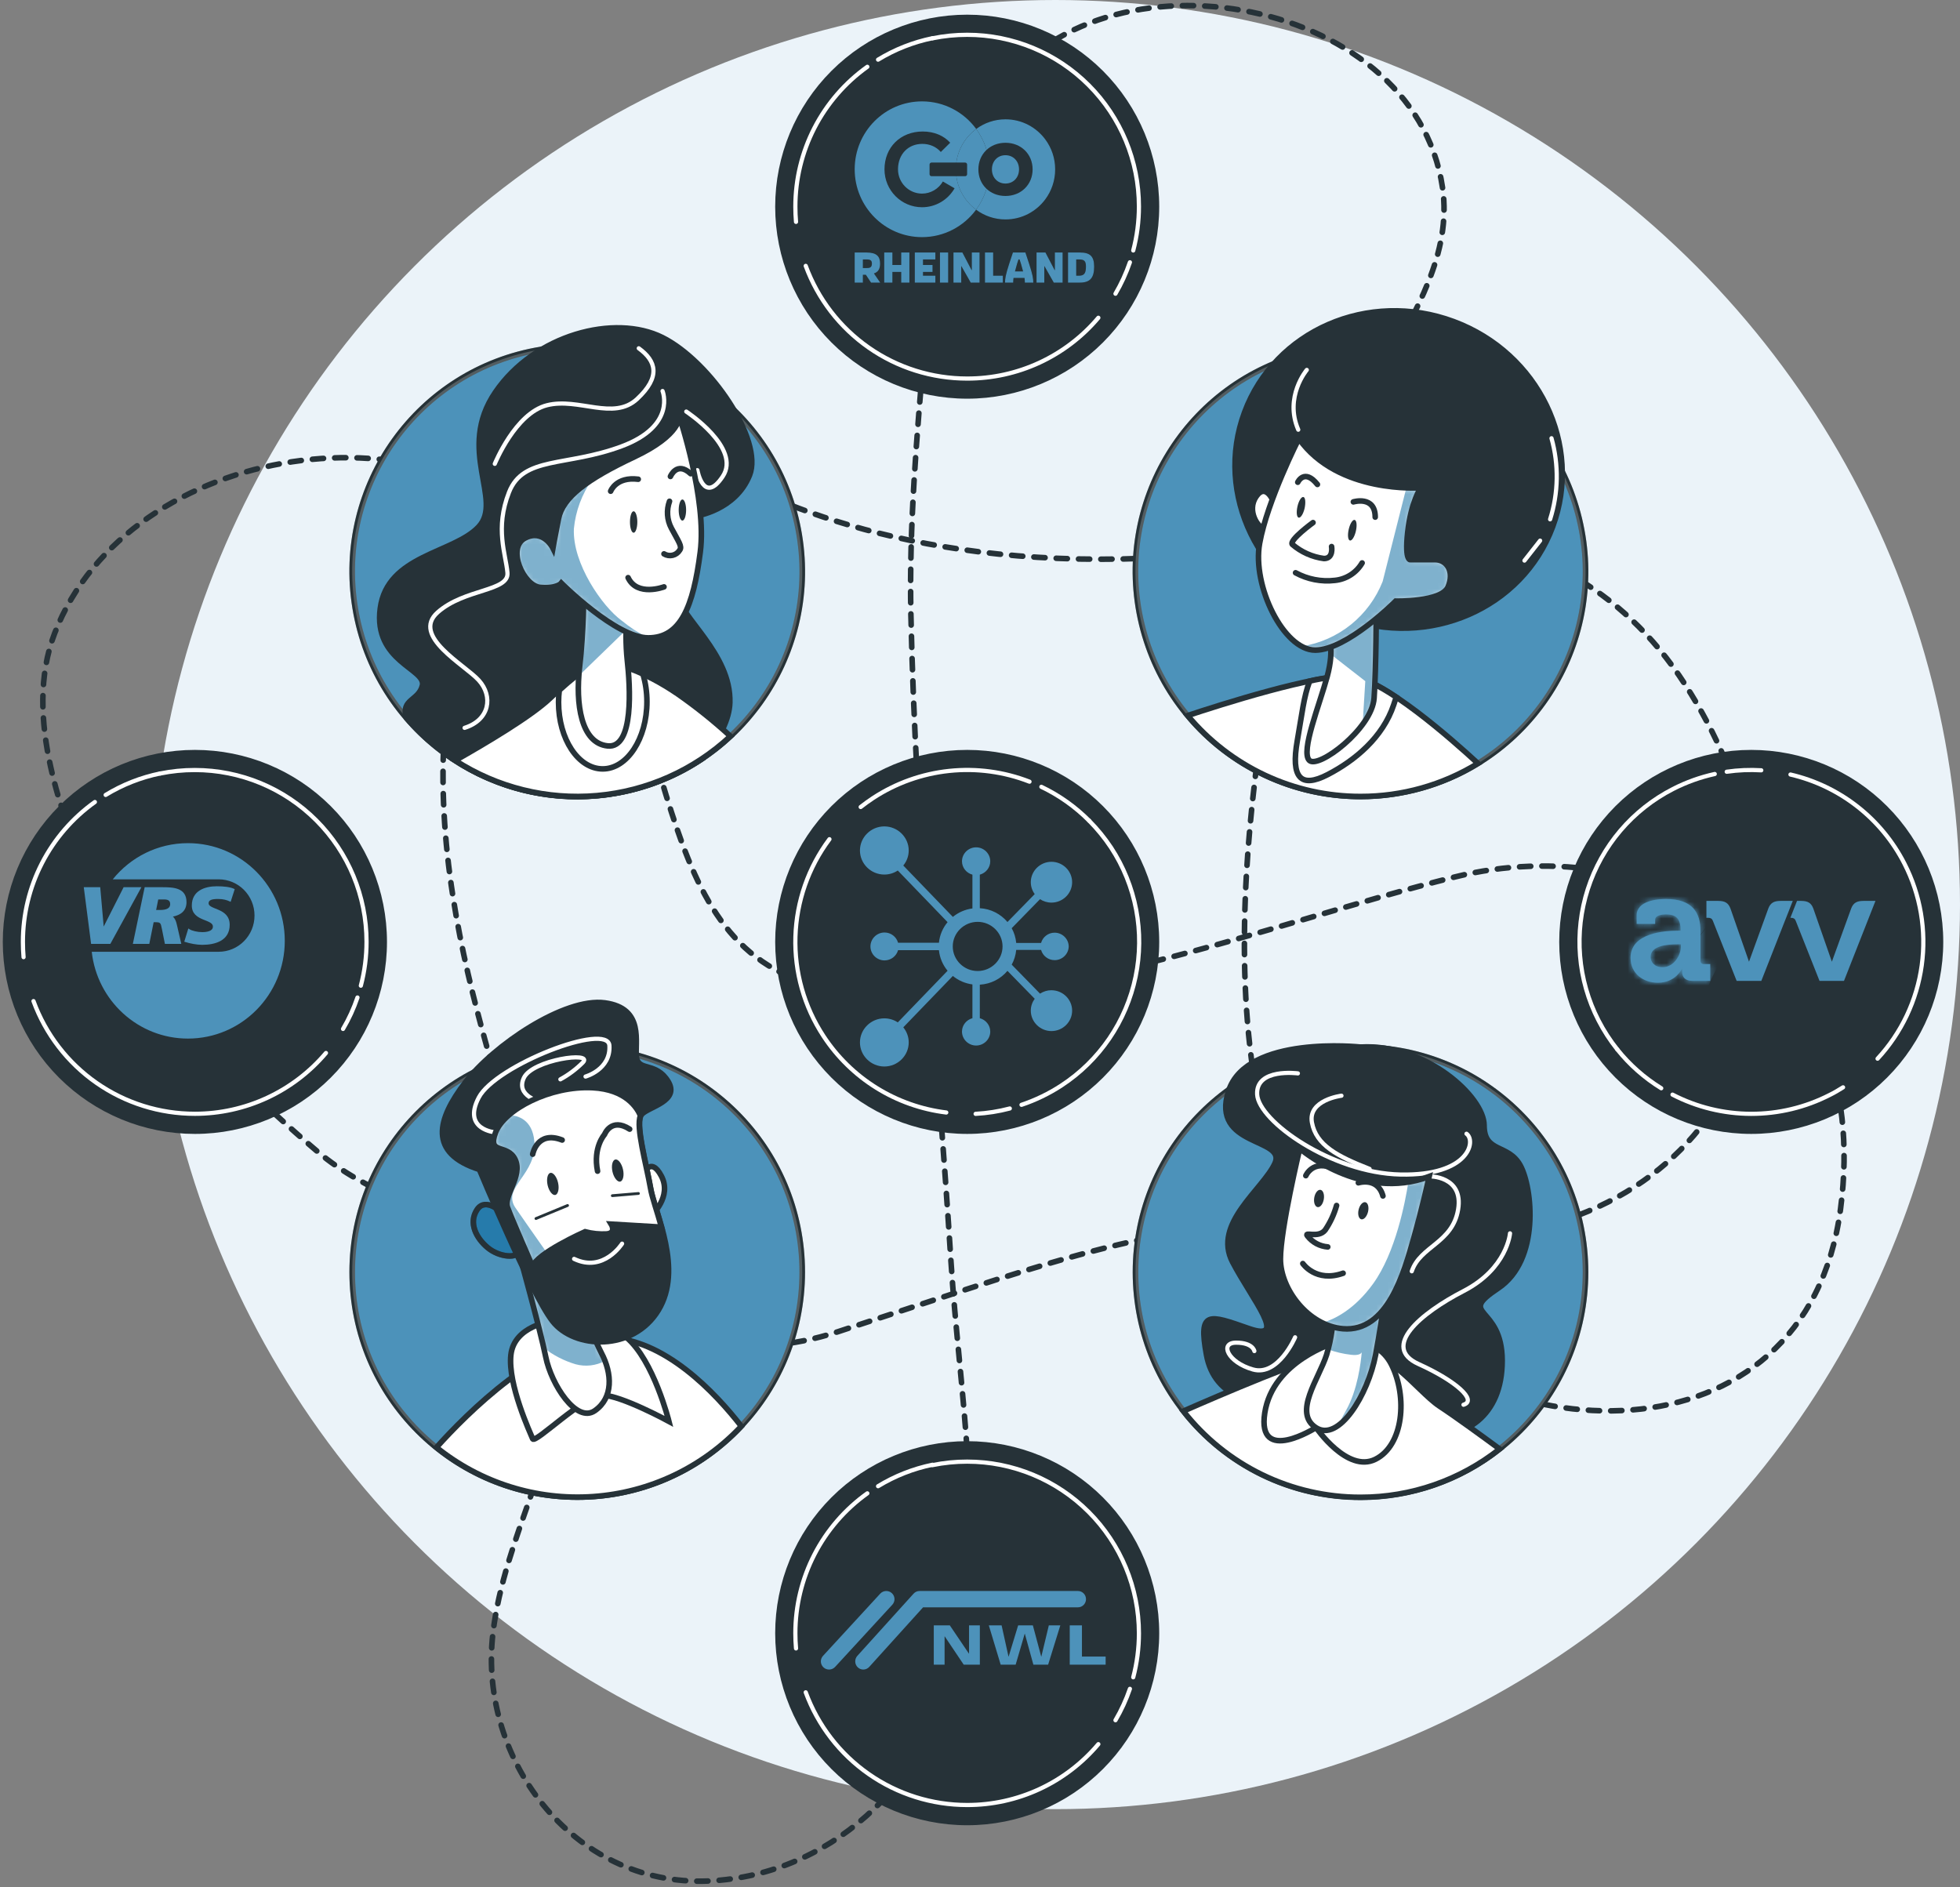 <?xml version="1.0" encoding="UTF-8"?>
<svg xmlns="http://www.w3.org/2000/svg" width="351" height="338" viewBox="0 0 351 338" fill="none">
  <rect x="0" y="0" width="351" height="338" fill="#808080" stroke="none"/>
  <circle cx="189" cy="162" r="162" fill="#EBF3F9"></circle>
  <path d="M150.037 238.506C183.529 227.569 205.018 219.285 229.476 218.997C229.476 218.997 264.314 223.485 278.729 218.997C320.88 205.85 324.551 157.971 301.794 122.624C278.23 86.018 235.819 96.465 235.819 96.465C185.057 105.787 151.19 95.504 133.479 86.941C119.284 80.098 102.13 82.645 91.193 93.966C88.73 96.409 86.802 99.338 85.533 102.567C69.954 145.228 87.897 186.917 94.297 212.375C96.661 221.812 116.536 249.442 150.037 238.506Z" stroke="#263238" stroke-linecap="round" stroke-linejoin="round" stroke-dasharray="2 2"></path>
  <path d="M165.548 62.031C164.193 78.003 162.771 94.197 163.127 110.159C163.963 148.831 167.845 187.379 170.305 225.964C171.776 248.962 176.322 273.266 171.689 296.12C167.355 317.541 150.297 335.224 127.953 336.81C103.36 338.559 85.59 315.6 88.272 292.506C90.28 275.207 100.679 259.225 101.294 241.792C102.11 218.324 74.683 221.351 56.855 206.234C35.876 188.474 15.166 164.861 9.073 137.337C7.314 129.428 6.862 121 9.794 113.398C23.065 79.07 79.401 70.45 101.294 99.626C123.849 129.707 114.959 173.453 151.873 177.557C188.786 181.66 225.017 165.938 260.566 157.048C296.114 148.159 335.757 170.041 329.606 216.517C323.456 262.993 266.034 261.686 239.375 229.51C212.716 197.335 225.017 131.754 230.485 105.739C233.493 91.477 241.22 78.676 247.995 65.952C253.329 55.919 260.056 45.443 258.327 33.594C253.223 -1.34 194.898 -11.219 177.167 18.928C177.148 18.967 168.143 31.355 165.548 62.031Z" stroke="#263238" stroke-linecap="round" stroke-linejoin="round" stroke-dasharray="2 2"></path>
  <path d="M173.208 202.572C164.221 202.572 155.602 199.002 149.247 192.647C142.892 186.293 139.322 177.674 139.322 168.686C139.322 159.699 142.892 151.08 149.247 144.725C155.602 138.37 164.221 134.8 173.208 134.8C182.195 134.8 190.814 138.37 197.169 144.725C203.524 151.08 207.094 159.699 207.094 168.686C207.094 177.674 203.524 186.293 197.169 192.647C190.814 199.002 182.195 202.572 173.208 202.572Z" fill="#263238" stroke="#263238" stroke-miterlimit="10"></path>
  <path d="M186.489 140.913C189.666 142.429 192.559 144.481 195.042 146.977" stroke="white" stroke-width="0.75" stroke-linecap="round" stroke-linejoin="round"></path>
  <path d="M154.131 144.526C154.833 143.969 155.573 143.44 156.342 142.931C160.44 140.243 165.122 138.573 169.997 138.062C174.872 137.55 179.798 138.211 184.365 139.99" stroke="white" stroke-width="0.75" stroke-linecap="round" stroke-linejoin="round"></path>
  <path d="M169.46 199.238C165.02 198.693 160.752 197.186 156.955 194.823C153.157 192.459 149.921 189.296 147.471 185.553C144.01 180.276 142.255 174.062 142.446 167.754C142.637 161.446 144.764 155.35 148.538 150.292" stroke="white" stroke-width="0.75" stroke-linecap="round" stroke-linejoin="round"></path>
  <path d="M180.838 198.517C178.836 199.046 176.785 199.368 174.717 199.478" stroke="white" stroke-width="0.75" stroke-linecap="round" stroke-linejoin="round"></path>
  <path d="M195.042 146.977C196.503 148.447 197.816 150.056 198.963 151.782C201.183 155.163 202.713 158.948 203.468 162.921C204.222 166.895 204.185 170.978 203.36 174.937C202.534 178.896 200.935 182.653 198.656 185.993C196.376 189.334 193.46 192.192 190.074 194.404C187.851 195.857 185.451 197.019 182.933 197.863" stroke="white" stroke-width="0.75" stroke-linecap="round" stroke-linejoin="round"></path>
  <path d="M313.615 202.572C304.628 202.572 296.009 199.002 289.654 192.647C283.299 186.293 279.729 177.674 279.729 168.686C279.729 159.699 283.299 151.08 289.654 144.725C296.009 138.37 304.628 134.8 313.615 134.8C322.602 134.8 331.221 138.37 337.576 144.725C343.931 151.08 347.501 159.699 347.501 168.686C347.501 177.674 343.931 186.293 337.576 192.647C331.221 199.002 322.602 202.572 313.615 202.572Z" fill="#263238" stroke="#263238" stroke-miterlimit="10"></path>
  <path d="M297.498 194.894C294.499 193.05 291.839 190.703 289.637 187.955" stroke="white" stroke-width="0.75" stroke-linecap="round" stroke-linejoin="round"></path>
  <path d="M330.058 194.73C329.289 195.211 328.501 195.692 327.684 196.086C323.325 198.322 318.494 199.484 313.595 199.476C308.695 199.468 303.868 198.289 299.516 196.037" stroke="white" stroke-width="0.75" stroke-linecap="round" stroke-linejoin="round"></path>
  <path d="M320.64 138.712C324.997 139.722 329.081 141.673 332.605 144.427C336.129 147.181 339.009 150.672 341.043 154.655C343.923 160.269 345.007 166.633 344.148 172.884C343.288 179.135 340.527 184.971 336.238 189.599" stroke="white" stroke-width="0.75" stroke-linecap="round" stroke-linejoin="round"></path>
  <path d="M309.223 138.212C311.272 137.915 313.345 137.828 315.412 137.953" stroke="white" stroke-width="0.75" stroke-linecap="round" stroke-linejoin="round"></path>
  <path d="M289.637 187.955C288.338 186.33 287.205 184.578 286.254 182.727C284.407 179.13 283.288 175.205 282.96 171.175C282.631 167.145 283.101 163.09 284.342 159.242C285.583 155.394 287.57 151.828 290.19 148.749C292.811 145.67 296.013 143.137 299.613 141.297C301.976 140.086 304.486 139.185 307.08 138.616" stroke="white" stroke-width="0.75" stroke-linecap="round" stroke-linejoin="round"></path>
  <path d="M173.208 326.383C164.221 326.383 155.602 322.812 149.247 316.458C142.892 310.103 139.322 301.484 139.322 292.496C139.322 283.508 142.891 274.888 149.246 268.532C155.601 262.176 164.22 258.603 173.208 258.601C182.196 258.603 190.815 262.176 197.169 268.532C203.524 274.888 207.094 283.508 207.094 292.496C207.094 301.484 203.524 310.103 197.169 316.458C190.814 322.812 182.195 326.383 173.208 326.383Z" fill="#263238" stroke="#263238" stroke-miterlimit="10"></path>
  <path d="M157.245 266.164C160.25 264.33 163.551 263.029 166.999 262.32" stroke="white" stroke-width="0.75" stroke-linecap="round" stroke-linejoin="round"></path>
  <path d="M142.551 295.216C142.474 294.322 142.435 293.409 142.435 292.496C142.432 287.596 143.6 282.765 145.841 278.407C148.083 274.049 151.334 270.289 155.323 267.442" stroke="white" stroke-width="0.75" stroke-linecap="round" stroke-linejoin="round"></path>
  <path d="M196.695 312.361C193.812 315.78 190.215 318.527 186.158 320.41C182.1 322.292 177.68 323.265 173.208 323.259C166.901 323.26 160.746 321.325 155.575 317.716C150.403 314.107 146.464 308.997 144.29 303.077" stroke="white" stroke-width="0.75" stroke-linecap="round" stroke-linejoin="round"></path>
  <path d="M202.346 302.453C201.676 304.409 200.81 306.292 199.761 308.075" stroke="white" stroke-width="0.75" stroke-linecap="round" stroke-linejoin="round"></path>
  <path d="M166.999 262.387C169.042 261.969 171.122 261.76 173.208 261.763C181.364 261.763 189.186 265.003 194.953 270.77C200.721 276.537 203.961 284.359 203.961 292.516C203.962 295.172 203.619 297.818 202.942 300.387" stroke="white" stroke-width="0.75" stroke-linecap="round" stroke-linejoin="round"></path>
  <path d="M34.915 202.573C30.462 202.576 26.053 201.703 21.938 200.001C17.824 198.3 14.085 195.805 10.935 192.658C7.786 189.511 5.287 185.774 3.582 181.661C1.877 177.548 1 173.139 1 168.686C1 164.234 1.877 159.825 3.582 155.712C5.287 151.599 7.786 147.862 10.935 144.715C14.085 141.568 17.824 139.073 21.938 137.372C26.053 135.67 30.462 134.797 34.915 134.8C43.902 134.8 52.521 138.37 58.876 144.725C65.231 151.08 68.801 159.699 68.801 168.686C68.801 177.674 65.231 186.293 58.876 192.647C52.521 199.002 43.902 202.573 34.915 202.573Z" fill="#263238" stroke="#263238" stroke-miterlimit="10"></path>
  <path d="M18.923 142.364C21.928 140.528 25.229 139.228 28.678 138.52" stroke="white" stroke-width="0.75" stroke-linecap="round" stroke-linejoin="round"></path>
  <path d="M4.219 171.416C4.143 170.512 4.104 169.609 4.104 168.686C4.101 163.786 5.268 158.955 7.51 154.597C9.752 150.239 13.002 146.479 16.992 143.632" stroke="white" stroke-width="0.75" stroke-linecap="round" stroke-linejoin="round"></path>
  <path d="M58.374 188.58C55.489 191.989 51.896 194.73 47.845 196.61C43.793 198.49 39.381 199.466 34.915 199.468C28.607 199.476 22.449 197.544 17.276 193.934C12.103 190.324 8.166 185.21 5.997 179.287" stroke="white" stroke-width="0.75" stroke-linecap="round" stroke-linejoin="round"></path>
  <path d="M64.015 178.643C63.35 180.604 62.484 182.492 61.43 184.274" stroke="white" stroke-width="0.75" stroke-linecap="round" stroke-linejoin="round"></path>
  <path d="M28.678 138.529C30.721 138.111 32.801 137.902 34.886 137.905C43.042 137.905 50.864 141.145 56.632 146.912C62.399 152.679 65.639 160.501 65.639 168.658C65.641 171.314 65.299 173.96 64.62 176.528" stroke="white" stroke-width="0.75" stroke-linecap="round" stroke-linejoin="round"></path>
  <path d="M173.208 70.901C164.221 70.901 155.602 67.331 149.247 60.976C142.892 54.621 139.322 46.002 139.322 37.015C139.322 28.028 142.892 19.409 149.247 13.054C155.602 6.699 164.221 3.129 173.208 3.129C182.195 3.129 190.814 6.699 197.169 13.054C203.524 19.409 207.094 28.028 207.094 37.015C207.094 46.002 203.524 54.621 197.169 60.976C190.814 67.331 182.195 70.901 173.208 70.901Z" fill="#263238" stroke="#263238" stroke-miterlimit="10"></path>
  <path d="M157.245 10.683C160.25 8.849 163.551 7.548 166.999 6.839" stroke="white" stroke-width="0.75" stroke-linecap="round" stroke-linejoin="round"></path>
  <path d="M142.551 39.735C142.474 38.841 142.435 37.928 142.435 37.015C142.432 32.114 143.6 27.284 145.841 22.925C148.083 18.567 151.334 14.808 155.323 11.961" stroke="white" stroke-width="0.75" stroke-linecap="round" stroke-linejoin="round"></path>
  <path d="M196.695 56.908C193.81 60.325 190.213 63.069 186.156 64.95C182.099 66.831 177.679 67.802 173.208 67.797C166.901 67.798 160.746 65.863 155.575 62.254C150.403 58.645 146.464 53.535 144.29 47.615" stroke="white" stroke-width="0.75" stroke-linecap="round" stroke-linejoin="round"></path>
  <path d="M202.346 46.971C201.674 48.93 200.808 50.816 199.761 52.603" stroke="white" stroke-width="0.75" stroke-linecap="round" stroke-linejoin="round"></path>
  <path d="M166.999 6.858C169.042 6.44 171.122 6.23 173.208 6.233C181.364 6.233 189.186 9.473 194.953 15.241C200.721 21.008 203.961 28.83 203.961 36.986C203.962 39.643 203.619 42.288 202.942 44.857" stroke="white" stroke-width="0.75" stroke-linecap="round" stroke-linejoin="round"></path>
  <path d="M243.642 268.115C265.897 268.115 283.938 250.074 283.938 227.819C283.938 205.564 265.897 187.523 243.642 187.523C221.387 187.523 203.346 205.564 203.346 227.819C203.346 250.074 221.387 268.115 243.642 268.115Z" fill="#00649C" stroke="#263238" stroke-miterlimit="10"></path>
  <path opacity="0.3" d="M243.642 268.115C265.897 268.115 283.938 250.074 283.938 227.819C283.938 205.564 265.897 187.523 243.642 187.523C221.387 187.523 203.346 205.564 203.346 227.819C203.346 250.074 221.387 268.115 243.642 268.115Z" fill="white" stroke="#263238" stroke-miterlimit="10"></path>
  <path d="M243.642 187.523C243.642 187.523 223.258 185.312 220.01 195.394C216.762 205.475 230.466 203.687 228.304 208.368C226.141 213.048 217.127 219.141 220.731 226.022C224.335 232.903 230.822 240.437 223.614 237.919C216.406 235.401 214.609 234.671 216.051 242.6C217.492 250.528 225.055 252.69 237.309 251.604C249.562 250.519 248.476 256.294 255.318 257.015C262.161 257.736 269.013 253.767 269.013 243.676C269.013 233.585 260.729 235.757 268.292 230.712C275.856 225.666 274.424 212.692 272.261 208.733C270.099 204.773 265.774 206.57 265.774 201.525C265.774 196.48 255.376 186.85 243.642 187.523Z" fill="#263238" stroke="#263238" stroke-miterlimit="10"></path>
  <path d="M232.427 192.232C232.427 192.232 224.882 191.223 225.132 195.999C225.382 200.775 238.471 210.088 250.802 210.347C263.132 210.607 264.381 204.302 262.622 203.043" stroke="white" stroke-width="0.75" stroke-linecap="round" stroke-linejoin="round"></path>
  <path d="M240.23 196.23C240.23 196.23 234.195 196.979 234.944 201.035C235.694 205.09 239.471 207.07 245.266 209.338" stroke="white" stroke-width="0.75" stroke-linecap="round" stroke-linejoin="round"></path>
  <path d="M270.416 220.88C270.416 220.88 269.916 227.175 262.122 231.202C254.329 235.228 247.303 241.245 254.031 244.281C260.758 247.318 264.602 250.816 262.084 251.576" stroke="white" stroke-width="0.75" stroke-linecap="round" stroke-linejoin="round"></path>
  <path d="M231.927 239.495C231.927 239.495 228.909 246.54 224.383 245.262C219.856 243.983 218.338 240.456 221.365 240.456C224.392 240.456 224.633 241.965 224.633 241.965" stroke="white" stroke-width="0.75" stroke-linecap="round" stroke-linejoin="round"></path>
  <path d="M255.953 210.664C255.953 210.664 262.132 210.568 261.123 216.604C260.114 222.639 254.329 223.148 252.82 227.675" stroke="white" stroke-width="0.75" stroke-linecap="round" stroke-linejoin="round"></path>
  <path d="M243.642 268.153C252.686 268.164 261.469 265.116 268.562 259.504C265.736 257.419 260.7 253.738 257.769 251.816C253.531 248.99 247.88 240.197 240.336 241.763C234.281 243.032 218.078 250.009 211.909 252.719C215.678 257.533 220.495 261.425 225.994 264.1C231.492 266.774 237.528 268.16 243.642 268.153Z" fill="white" stroke="#263238" stroke-miterlimit="10"></path>
  <path d="M239.106 240.437C239.106 240.437 227.939 243.676 226.497 253.046C225.055 262.416 235.684 255.66 235.684 255.66C235.684 255.66 241.268 263.858 246.313 261.34C251.359 258.822 252.08 250.163 249.197 244.397C246.313 238.63 239.106 240.437 239.106 240.437Z" fill="white" stroke="#263238" stroke-miterlimit="10"></path>
  <path d="M238.808 233.556C238.867 236.626 238.449 239.687 237.568 242.628C236.155 246.982 231.552 252.979 235.646 255.67C239.74 258.361 244.987 249.798 246.352 242.609C247.717 235.421 248.706 226.829 248.706 226.829L238.808 233.556Z" fill="white"></path>
  <mask id="mask0_625_95" style="mask-type:luminance" maskUnits="userSpaceOnUse" x="233" y="226" width="16" height="31">
    <path d="M238.808 233.556C238.867 236.626 238.449 239.687 237.568 242.628C236.155 246.982 231.552 252.979 235.646 255.67C239.74 258.361 244.987 249.798 246.352 242.609C247.717 235.421 248.706 226.829 248.706 226.829L238.808 233.556Z" fill="white"></path>
  </mask>
  <g mask="url(#mask0_625_95)">
    <g style="mix-blend-mode:multiply" opacity="0.5">
      <path d="M237.856 241.667C239.176 242.145 240.547 242.468 241.941 242.628C243.19 242.773 243.69 242.503 243.863 242.186C243.709 243.983 243.123 248.914 241.076 252.546C240.451 253.661 239.942 254.603 239.538 255.429C242.575 253.382 245.41 247.674 246.371 242.638C247.736 235.459 248.687 226.887 248.687 226.887L238.789 233.614C238.836 236.328 238.523 239.036 237.856 241.667Z" fill="#00649C"></path>
    </g>
  </g>
  <path d="M238.808 233.556C238.867 236.626 238.449 239.687 237.568 242.628C236.155 246.982 231.552 252.979 235.646 255.67C239.74 258.361 244.987 249.798 246.352 242.609C247.717 235.421 248.706 226.829 248.706 226.829L238.808 233.556Z" stroke="#263238" stroke-miterlimit="10"></path>
  <path d="M232.763 205.686C232.763 205.686 229.303 220.102 229.303 225.474C229.303 230.846 234.243 237.42 240.509 237.967C248.505 238.611 251.445 227.867 253.175 221.745C254.675 216.431 255.693 211.837 255.943 210.703C243.786 215.297 232.763 205.686 232.763 205.686Z" fill="white"></path>
  <mask id="mask1_625_95" style="mask-type:luminance" maskUnits="userSpaceOnUse" x="229" y="205" width="27" height="33">
    <path d="M232.763 205.686C232.763 205.686 229.303 220.102 229.303 225.474C229.303 230.846 234.243 237.42 240.509 237.967C248.505 238.611 251.445 227.867 253.175 221.745C254.675 216.431 255.693 211.837 255.943 210.703C243.786 215.297 232.763 205.686 232.763 205.686Z" fill="white"></path>
  </mask>
  <g mask="url(#mask1_625_95)">
    <g style="mix-blend-mode:multiply" opacity="0.5">
      <path d="M255.953 210.664C254.744 211.126 253.491 211.464 252.214 211.674C251.647 215.335 249.908 224.34 245.919 229.875C242.537 234.575 238.914 236.276 236.857 236.891C238.002 237.462 239.244 237.814 240.518 237.929C248.514 238.573 251.455 227.828 253.185 221.707" fill="#00649C"></path>
    </g>
  </g>
  <path d="M232.763 205.686C232.763 205.686 229.303 220.102 229.303 225.474C229.303 230.846 234.243 237.42 240.509 237.967C248.505 238.611 251.445 227.867 253.175 221.745C254.675 216.431 255.693 211.837 255.943 210.703C243.786 215.297 232.763 205.686 232.763 205.686Z" stroke="#263238" stroke-miterlimit="10"></path>
  <path d="M239.356 215.892C238.916 217.461 238.224 218.947 237.309 220.294C236.059 221.86 233.388 220.448 234.176 221.39C234.611 221.941 235.156 222.397 235.776 222.728C236.397 223.058 237.079 223.257 237.779 223.312" stroke="#263238" stroke-linecap="round" stroke-linejoin="round"></path>
  <path d="M233.311 226.291C233.311 226.291 235.665 229.751 240.528 228.021" stroke="#263238" stroke-linecap="round" stroke-linejoin="round"></path>
  <path d="M237.068 214.778C236.924 215.633 236.425 216.267 235.954 216.181C235.483 216.094 235.214 215.345 235.358 214.489C235.502 213.634 236.002 213.009 236.473 213.086C236.943 213.163 237.213 213.922 237.068 214.778Z" fill="#263238"></path>
  <path d="M244.987 217.036C244.776 217.882 244.238 218.478 243.776 218.362C243.315 218.247 243.104 217.478 243.305 216.632C243.507 215.787 244.046 215.2 244.516 215.306C244.987 215.412 245.189 216.2 244.987 217.036Z" fill="#263238"></path>
  <path d="M233.849 210.549C233.849 210.549 235.108 207.57 238.875 209.3" stroke="#263238" stroke-linecap="round" stroke-linejoin="round"></path>
  <path d="M243.257 211.827C243.257 211.827 246.717 210.732 247.659 214.182" stroke="#263238" stroke-linecap="round" stroke-linejoin="round"></path>
  <path d="M103.369 268.115C125.624 268.115 143.666 250.074 143.666 227.819C143.666 205.564 125.624 187.523 103.369 187.523C81.114 187.523 63.073 205.564 63.073 227.819C63.073 250.074 81.114 268.115 103.369 268.115Z" fill="#00649C" stroke="#263238" stroke-miterlimit="10"></path>
  <path opacity="0.3" d="M103.369 268.115C125.624 268.115 143.666 250.074 143.666 227.819C143.666 205.564 125.624 187.523 103.369 187.523C81.114 187.523 63.073 205.564 63.073 227.819C63.073 250.074 81.114 268.115 103.369 268.115Z" fill="white" stroke="#263238" stroke-miterlimit="10"></path>
  <path d="M78.162 259.216C86.064 265.582 96.079 268.729 106.202 268.026C116.325 267.324 125.81 262.825 132.758 255.429C128.222 249.586 118.929 239.572 108.588 239.572C97.113 239.572 83.486 253.267 78.162 259.216Z" fill="white" stroke="#263238" stroke-miterlimit="10"></path>
  <path d="M98.91 236.593C98.91 236.593 92.077 237.372 91.491 242.648C90.905 247.924 94.999 256.708 95.393 257.678C95.787 258.649 104.571 249.875 107.886 249.875C111.202 249.875 119.794 254.555 119.794 254.555C119.794 254.555 117.064 243.618 112.182 239.515C107.3 235.411 100.265 235.027 98.91 236.593Z" fill="white" stroke="#263238" stroke-miterlimit="10"></path>
  <path opacity="0.5" d="M89.924 217.219C89.924 217.219 86.993 214.287 85.436 216.632C83.88 218.977 85.235 221.707 87.359 223.465C89.483 225.224 92.827 225.387 92.827 224.052C92.827 222.716 89.924 217.219 89.924 217.219Z" fill="#00649C" stroke="#263238" stroke-miterlimit="10"></path>
  <path d="M89.924 217.219C89.924 217.219 86.993 214.287 85.436 216.632C83.88 218.977 85.235 221.707 87.359 223.465C89.483 225.224 92.827 225.387 92.827 224.052C92.827 222.716 89.924 217.219 89.924 217.219Z" stroke="#263238" stroke-miterlimit="10"></path>
  <path d="M115.123 210.424C115.123 210.424 116.487 206.907 118.438 210.616C120.389 214.326 116.68 217.641 116.68 217.641L115.123 210.424Z" fill="white" stroke="#263238" stroke-miterlimit="10"></path>
  <path d="M92.856 224.09C92.856 224.09 96.757 238.15 97.738 243.032C98.718 247.914 103.206 254.949 106.522 252.642C109.837 250.336 109.655 246.002 107.694 242.292C106.404 239.728 105.358 237.047 104.571 234.287L92.856 224.09Z" fill="white"></path>
  <mask id="mask2_625_95" style="mask-type:luminance" maskUnits="userSpaceOnUse" x="92" y="224" width="18" height="30">
    <path d="M92.856 224.09C92.856 224.09 96.757 238.15 97.738 243.032C98.718 247.914 103.206 254.949 106.522 252.642C109.837 250.336 109.655 246.002 107.694 242.292C106.404 239.728 105.358 237.047 104.571 234.287L92.856 224.09Z" fill="white"></path>
  </mask>
  <g mask="url(#mask2_625_95)">
    <g style="mix-blend-mode:multiply" opacity="0.5">
      <path d="M107.694 242.254C106.404 239.689 105.358 237.009 104.571 234.248L92.856 224.09C92.856 224.09 96.056 235.622 97.382 241.389C99.076 242.711 101.002 243.706 103.062 244.32C104.842 244.807 106.742 244.59 108.367 243.714C108.174 243.214 107.949 242.726 107.694 242.254Z" fill="#00649C"></path>
    </g>
  </g>
  <path d="M92.856 224.09C92.856 224.09 96.757 238.15 97.738 243.032C98.718 247.914 103.206 254.949 106.522 252.642C109.837 250.336 109.655 246.002 107.694 242.292C106.404 239.728 105.358 237.047 104.571 234.287L92.856 224.09Z" stroke="#263238" stroke-miterlimit="10"></path>
  <path d="M85.85 209.444C85.85 209.444 95.028 231.548 98.939 236.593C102.85 241.638 113.355 242.061 117.881 234.671C122.408 227.281 117.295 217.295 116.516 212.798C115.738 208.3 113.633 200.891 114.95 199.526C116.267 198.161 121.783 197.181 119.64 193.664C117.497 190.146 114.364 191.905 113.979 189.368C113.595 186.831 115.536 180.574 108.309 179.604C101.082 178.633 88.387 187.215 83.322 193.856C78.258 200.497 76.643 206.513 85.85 209.444Z" fill="#263238" stroke="#263238" stroke-miterlimit="10"></path>
  <path d="M88.733 202.803C88.733 202.803 82.717 202.351 85.734 196.566C88.752 190.781 108.886 182.987 109.136 187.263C109.385 191.54 104.859 192.799 104.859 192.799" stroke="white" stroke-width="0.75" stroke-linecap="round" stroke-linejoin="round"></path>
  <path d="M96.825 197.325C96.825 197.325 92.298 196.316 93.807 193.049C95.316 189.781 106.387 188.243 104.378 190.281C103.188 191.474 101.832 192.491 100.352 193.298" stroke="white" stroke-width="0.75" stroke-linecap="round" stroke-linejoin="round"></path>
  <path d="M111.404 222.725C111.404 222.725 108.088 227.992 102.812 225.455" stroke="white" stroke-width="0.75" stroke-linecap="round" stroke-linejoin="round"></path>
  <path d="M116.488 212.759C115.757 208.56 113.825 201.784 114.7 199.814C114.114 198.402 112.096 195.105 106.137 194.798C98.516 194.404 90.319 198.7 88.752 202.803C87.186 206.907 90.905 204.725 92.269 207.685C93.634 210.645 90.117 214.134 90.905 216.277C91.693 218.42 95.393 226.848 95.393 226.848C95.979 224.503 104.773 220.592 104.773 220.592C106.044 220.928 107.361 221.061 108.674 220.986C110.433 220.794 109.453 219.227 109.453 219.227L118.458 219.765C117.689 216.93 116.776 214.46 116.488 212.759Z" fill="white"></path>
  <mask id="mask3_625_95" style="mask-type:luminance" maskUnits="userSpaceOnUse" x="88" y="194" width="31" height="33">
    <path d="M116.488 212.759C115.757 208.56 113.825 201.784 114.7 199.814C114.114 198.402 112.096 195.105 106.137 194.798C98.516 194.404 90.319 198.7 88.752 202.803C87.186 206.907 90.905 204.725 92.269 207.685C93.634 210.645 90.117 214.134 90.905 216.277C91.693 218.42 95.393 226.848 95.393 226.848C95.979 224.503 104.773 220.592 104.773 220.592C106.044 220.928 107.361 221.061 108.674 220.986C110.433 220.794 109.453 219.227 109.453 219.227L118.458 219.765C117.689 216.93 116.776 214.46 116.488 212.759Z" fill="white"></path>
  </mask>
  <g mask="url(#mask3_625_95)">
    <g style="mix-blend-mode:multiply" opacity="0.5">
      <path d="M95.691 204.37C95.326 200.525 92.808 199.766 91.135 199.699C90.097 200.526 89.273 201.591 88.733 202.803C87.176 206.907 90.886 204.725 92.25 207.685C93.615 210.645 90.097 214.134 90.886 216.277C91.674 218.42 95.374 226.848 95.374 226.848C95.566 226.099 96.585 225.186 97.891 224.301C95.969 221.562 93.624 218.228 92.298 216.296C89.8 212.596 96.258 210.328 95.691 204.37Z" fill="#00649C"></path>
    </g>
  </g>
  <path d="M116.488 212.759C115.757 208.56 113.825 201.784 114.7 199.814C114.114 198.402 112.096 195.105 106.137 194.798C98.516 194.404 90.319 198.7 88.752 202.803C87.186 206.907 90.905 204.725 92.269 207.685C93.634 210.645 90.117 214.134 90.905 216.277C91.693 218.42 95.393 226.848 95.393 226.848C95.979 224.503 104.773 220.592 104.773 220.592C106.044 220.928 107.361 221.061 108.674 220.986C110.433 220.794 109.453 219.227 109.453 219.227L118.458 219.765C117.689 216.93 116.776 214.46 116.488 212.759Z" stroke="#263238" stroke-miterlimit="10"></path>
  <path d="M99.939 211.818C100.188 212.904 99.939 213.893 99.448 214.009C98.958 214.124 98.305 213.336 98.064 212.24C97.824 211.145 98.064 210.165 98.555 210.049C99.045 209.934 99.698 210.722 99.939 211.818Z" fill="#263238"></path>
  <path d="M111.567 209.425C111.817 210.52 111.567 211.5 111.077 211.616C110.587 211.731 109.933 210.943 109.683 209.847C109.433 208.752 109.683 207.772 110.183 207.656C110.683 207.541 111.317 208.329 111.567 209.425Z" fill="#263238"></path>
  <path d="M95.393 206.705C95.393 206.705 96.171 202.409 100.669 204.168" stroke="#263238" stroke-linecap="round" stroke-linejoin="round"></path>
  <path d="M112.759 202.217C109.434 200.064 108.261 203.178 108.261 203.178C108.261 203.178 106.156 205.484 107.012 209.742" stroke="#263238" stroke-linecap="round" stroke-linejoin="round"></path>
  <path d="M95.979 218.228L101.639 215.892" stroke="#263238" stroke-width="0.5" stroke-linecap="round" stroke-linejoin="round"></path>
  <path d="M109.655 214.134L114.335 213.74" stroke="#263238" stroke-width="0.5" stroke-linecap="round" stroke-linejoin="round"></path>
  <path d="M253.066 141.517C274.703 136.31 288.023 114.549 282.816 92.912C277.609 71.274 255.848 57.955 234.211 63.161C212.573 68.368 199.254 90.129 204.46 111.767C209.667 133.404 231.428 146.724 253.066 141.517Z" fill="#00649C" stroke="#263238" stroke-miterlimit="10"></path>
  <path opacity="0.3" d="M253.066 141.517C274.703 136.31 288.023 114.549 282.816 92.912C277.609 71.274 255.848 57.955 234.211 63.161C212.573 68.368 199.254 90.129 204.46 111.767C209.667 133.404 231.428 146.724 253.066 141.517Z" fill="white" stroke="#263238" stroke-miterlimit="10"></path>
  <path d="M278.057 94.318C283.486 79.682 275.534 63.236 260.296 57.584C245.058 51.933 228.305 59.215 222.877 73.851C217.449 88.487 225.401 104.933 240.638 110.584C255.876 116.236 272.629 108.953 278.057 94.318Z" fill="#263238" stroke="#263238" stroke-miterlimit="10"></path>
  <path d="M277.845 78.484C279.177 83.245 279.091 88.292 277.595 93.005" stroke="white" stroke-width="0.75" stroke-linecap="round" stroke-linejoin="round"></path>
  <path d="M275.808 96.82C275.808 96.82 274.02 99.117 273.001 100.395" stroke="white" stroke-width="0.75" stroke-linecap="round" stroke-linejoin="round"></path>
  <path d="M234.022 66.25C234.022 66.25 229.947 71.055 232.494 76.956" stroke="white" stroke-width="0.75" stroke-linecap="round" stroke-linejoin="round"></path>
  <path d="M243.642 142.642C251.067 142.656 258.35 140.606 264.679 136.722C259.979 132.388 247.746 121.596 241.979 121.125C235.944 120.635 218.328 126.276 212.687 128.15C216.466 132.691 221.198 136.343 226.548 138.848C231.898 141.353 237.735 142.648 243.642 142.642Z" fill="white" stroke="#263238" stroke-miterlimit="10"></path>
  <path d="M249.591 126.209C249.754 125.728 249.898 125.248 250.052 124.854C246.957 122.797 244.046 121.298 241.979 121.125C239.471 121.099 236.969 121.386 234.531 121.98C233.465 124.863 233.186 127.746 232.321 132.657C231.148 139.298 232.907 141.249 237.789 138.712C242.671 136.175 247.64 132.061 249.591 126.209Z" fill="white" stroke="#263238" stroke-miterlimit="10"></path>
  <path d="M237.876 113.898C237.876 113.898 239.048 116.051 237.684 121.125C236.319 126.199 232.878 134.579 234.474 136.175C236.069 137.77 245.689 130.505 246.073 125.036C246.458 119.568 246.467 108.631 246.467 108.631L237.876 113.898Z" fill="white"></path>
  <mask id="mask4_625_95" style="mask-type:luminance" maskUnits="userSpaceOnUse" x="234" y="108" width="13" height="29">
    <path d="M237.876 113.898C237.876 113.898 239.048 116.051 237.684 121.125C236.319 126.199 232.878 134.579 234.474 136.175C236.069 137.77 245.689 130.505 246.073 125.036C246.458 119.568 246.467 108.631 246.467 108.631L237.876 113.898Z" fill="white"></path>
  </mask>
  <g mask="url(#mask4_625_95)">
    <g style="mix-blend-mode:multiply" opacity="0.5">
      <path d="M238.327 117.185L244.497 121.99L244.026 129.678C245.12 128.343 245.828 126.735 246.073 125.027C246.467 119.558 246.467 108.622 246.467 108.622L237.876 113.888C238.293 114.934 238.448 116.065 238.327 117.185Z" fill="#00649C"></path>
    </g>
  </g>
  <path d="M237.876 113.898C237.876 113.898 239.048 116.051 237.684 121.125C236.319 126.199 232.878 134.579 234.474 136.175C236.069 137.77 245.689 130.505 246.073 125.036C246.458 119.568 246.467 108.631 246.467 108.631L237.876 113.898Z" stroke="#263238" stroke-miterlimit="10"></path>
  <path d="M228.083 89.882C228.083 89.882 226.718 86.364 224.959 88.921C223.201 91.477 225.344 94.581 226.324 94.581C227.304 94.581 228.083 89.882 228.083 89.882Z" fill="white" stroke="#263238" stroke-miterlimit="10"></path>
  <path d="M232.6 78.551C232.6 78.551 226.939 89.68 225.575 97.301C224.21 104.922 229.87 116.435 235.531 116.435C241.191 116.435 249.946 107.651 249.946 107.651C249.946 107.651 258.144 107.843 259.316 105.114C260.489 102.385 259.124 100.232 256.972 100.232H252.676C252.676 100.232 251.503 100.818 252.089 95.35C252.676 89.882 254.434 87.344 254.434 87.344C254.434 87.344 239.615 88.507 232.6 78.551Z" fill="white"></path>
  <mask id="mask5_625_95" style="mask-type:luminance" maskUnits="userSpaceOnUse" x="225" y="78" width="35" height="39">
    <path d="M232.6 78.551C232.6 78.551 226.939 89.68 225.575 97.301C224.21 104.922 229.87 116.435 235.531 116.435C241.191 116.435 249.946 107.651 249.946 107.651C249.946 107.651 258.144 107.843 259.316 105.114C260.489 102.385 259.124 100.232 256.972 100.232H252.676C252.676 100.232 251.503 100.818 252.089 95.35C252.676 89.882 254.434 87.344 254.434 87.344C254.434 87.344 239.615 88.507 232.6 78.551Z" fill="white"></path>
  </mask>
  <g mask="url(#mask5_625_95)">
    <g style="mix-blend-mode:multiply" opacity="0.5">
      <path d="M247.611 104.124C246.423 107.145 244.47 109.805 241.942 111.843C239.415 113.88 236.4 115.224 233.196 115.743H233.138C233.877 116.174 234.714 116.409 235.569 116.425C241.23 116.425 249.985 107.642 249.985 107.642C249.985 107.642 258.182 107.834 259.355 105.104C260.527 102.375 259.163 100.222 257.01 100.222H252.714C252.714 100.222 251.542 100.809 252.128 95.34C252.714 89.872 254.473 87.335 254.473 87.335C254.473 87.335 253.512 87.402 251.926 87.335H251.859" fill="#00649C"></path>
    </g>
  </g>
  <path d="M232.6 78.551C232.6 78.551 226.939 89.68 225.575 97.301C224.21 104.922 229.87 116.435 235.531 116.435C241.191 116.435 249.946 107.651 249.946 107.651C249.946 107.651 258.144 107.843 259.316 105.114C260.489 102.385 259.124 100.232 256.972 100.232H252.676C252.676 100.232 251.503 100.818 252.089 95.35C252.676 89.882 254.434 87.344 254.434 87.344C254.434 87.344 239.615 88.507 232.6 78.551Z" stroke="#263238" stroke-miterlimit="10"></path>
  <path d="M233.638 91.006C233.407 92.025 232.926 92.784 232.571 92.707C232.215 92.63 232.119 91.746 232.35 90.708C232.58 89.67 233.061 88.93 233.417 89.007C233.772 89.084 233.849 89.978 233.638 91.006Z" fill="#263238"></path>
  <path d="M242.815 95.1C242.585 96.119 242.104 96.888 241.749 96.801C241.393 96.715 241.297 95.84 241.528 94.812C241.758 93.783 242.239 93.024 242.594 93.111C242.95 93.197 243.046 94.081 242.815 95.1Z" fill="#263238"></path>
  <path d="M235.137 93.591C235.137 93.591 230.841 96.715 231.427 97.493C233.03 98.872 235.001 99.753 237.097 100.03C238.856 100.03 238.462 97.887 238.462 97.887" stroke="#263238" stroke-linecap="round" stroke-linejoin="round"></path>
  <path d="M232.013 102.577C234.161 103.747 236.619 104.224 239.048 103.942C240.051 103.843 241.016 103.509 241.864 102.966C242.713 102.423 243.421 101.687 243.93 100.818" stroke="#263238" stroke-linecap="round" stroke-linejoin="round"></path>
  <path d="M232.407 86.364C232.407 86.364 233.58 83.827 235.925 86.758" stroke="#263238" stroke-linecap="round" stroke-linejoin="round"></path>
  <path d="M242.364 89.882C242.364 89.882 246.275 88.709 246.275 92.611" stroke="#263238" stroke-linecap="round" stroke-linejoin="round"></path>
  <path d="M109.911 142.112C131.871 138.5 146.745 117.77 143.133 95.81C139.521 73.85 118.791 58.976 96.831 62.588C74.871 66.2 59.997 86.93 63.609 108.889C67.221 130.849 87.951 145.723 109.911 142.112Z" fill="#00649C" stroke="#263238" stroke-miterlimit="10"></path>
  <path opacity="0.3" d="M109.911 142.112C131.871 138.5 146.745 117.77 143.133 95.81C139.521 73.85 118.791 58.976 96.831 62.588C74.871 66.2 59.997 86.93 63.609 108.889C67.221 130.849 87.951 145.723 109.911 142.112Z" fill="white" stroke="#263238" stroke-miterlimit="10"></path>
  <path d="M75.644 122.787C74.952 125.546 71.799 125.161 72.76 128.554C79.2 136.091 88.192 140.989 98.017 142.31C107.843 143.631 117.81 141.283 126.011 135.713C128.894 132.302 130.624 128.717 130.701 125.834C130.961 117.031 121.658 110.457 121.158 106.219C120.658 101.981 124.675 92.4 124.675 92.4C124.675 92.4 131.71 91.39 134.228 85.115C136.746 78.839 127.174 64.722 118.621 60.445C110.068 56.169 95.748 59.945 88.714 70.248C81.679 80.55 90.222 89.603 85.696 94.379C81.169 99.156 69.358 99.405 68.099 108.958C66.84 118.511 76.393 119.77 75.644 122.787Z" fill="#263238" stroke="#263238" stroke-miterlimit="10"></path>
  <path d="M118.65 70.027C118.65 70.027 121.197 76.264 111.279 79.945C101.361 83.625 93.711 81.645 91.155 88.161C88.598 94.677 90.588 99.223 90.876 102.577C91.164 105.931 83.188 105.402 78.382 109.66C73.577 113.917 83.188 119.011 85.754 121.846C88.32 124.681 87.733 128.928 83.197 130.351" stroke="white" stroke-width="0.75" stroke-linecap="round" stroke-linejoin="round"></path>
  <path d="M88.608 83.068C88.608 83.068 92.289 73.996 97.959 72.573C103.629 71.151 109.866 75.408 114.114 71.439C118.361 67.47 117.516 64.645 114.392 62.377" stroke="white" stroke-width="0.75" stroke-linecap="round" stroke-linejoin="round"></path>
  <path d="M122.898 73.707C122.898 73.707 132.825 80.233 129.423 85.336C126.021 90.439 124.887 84.202 124.887 84.202" stroke="white" stroke-width="0.75" stroke-linecap="round" stroke-linejoin="round"></path>
  <path d="M81.515 136.194C89.043 141.059 97.979 143.273 106.907 142.486C115.835 141.7 124.246 137.957 130.807 131.85C127.84 129.124 124.693 126.601 121.389 124.296C115.104 120.02 110.077 118.53 106.56 118.761C106.56 118.761 103.792 120.02 98.516 125.046C95.076 128.323 86.811 133.195 81.515 136.194Z" fill="white" stroke="#263238" stroke-miterlimit="10"></path>
  <path d="M115.853 125.671C115.856 123.998 115.617 122.334 115.142 120.731C112.481 119.4 109.534 118.741 106.56 118.809C106.56 118.809 104.359 119.77 100.159 123.614C100.071 124.325 100.026 125.041 100.025 125.757C100.025 132.359 103.562 137.703 107.934 137.703C112.307 137.703 115.853 132.273 115.853 125.671Z" fill="white" stroke="#263238" stroke-miterlimit="10"></path>
  <path d="M104.542 105.94C104.542 105.94 104.542 112.985 103.792 119.52C103.043 126.055 104.042 133.09 108.818 133.589C113.595 134.089 112.836 122.787 112.336 118.261C112.039 115.421 112.039 112.557 112.336 109.717L104.542 105.94Z" fill="white"></path>
  <mask id="mask6_625_95" style="mask-type:luminance" maskUnits="userSpaceOnUse" x="103" y="105" width="10" height="29">
    <path d="M104.542 105.94C104.542 105.94 104.542 112.985 103.792 119.52C103.043 126.055 104.042 133.09 108.818 133.589C113.595 134.089 112.836 122.787 112.336 118.261C112.039 115.421 112.039 112.557 112.336 109.717L104.542 105.94Z" fill="white"></path>
  </mask>
  <g mask="url(#mask6_625_95)">
    <g style="mix-blend-mode:multiply" opacity="0.5">
      <path d="M103.648 121.038L112.134 112.812C112.134 112.552 112.134 112.303 112.134 112.072L110.404 108.852L104.513 105.969C104.513 105.969 104.513 113.014 103.763 119.549C103.735 120.02 103.687 120.529 103.648 121.038Z" fill="#00649C"></path>
    </g>
  </g>
  <path d="M104.542 105.94C104.542 105.94 104.542 112.985 103.792 119.52C103.043 126.055 104.042 133.09 108.818 133.589C113.595 134.089 112.836 122.787 112.336 118.261C112.039 115.421 112.039 112.557 112.336 109.717L104.542 105.94Z" stroke="#263238" stroke-miterlimit="10"></path>
  <path d="M121.639 74.524C121.639 74.524 122.138 77.792 113.595 81.819C105.051 85.845 100.774 89.103 100.025 92.87C99.275 96.638 99.016 98.156 99.016 98.156C99.016 98.156 97.257 94.629 93.99 96.388C90.722 98.147 93.74 104.941 96.757 105.191C99.775 105.441 100.525 104.432 100.525 104.432C100.525 104.432 110.327 114.234 116.103 114.234C121.879 114.234 124.147 108.708 125.406 98.858C126.626 89.401 121.639 74.524 121.639 74.524Z" fill="white"></path>
  <mask id="mask7_625_95" style="mask-type:luminance" maskUnits="userSpaceOnUse" x="92" y="74" width="34" height="41">
    <path d="M121.639 74.524C121.639 74.524 122.138 77.792 113.595 81.819C105.051 85.845 100.774 89.103 100.025 92.87C99.275 96.638 99.016 98.156 99.016 98.156C99.016 98.156 97.257 94.629 93.99 96.388C90.722 98.147 93.74 104.941 96.757 105.191C99.775 105.441 100.525 104.432 100.525 104.432C100.525 104.432 110.327 114.234 116.103 114.234C121.879 114.234 124.147 108.708 125.406 98.858C126.626 89.401 121.639 74.524 121.639 74.524Z" fill="white"></path>
  </mask>
  <g mask="url(#mask7_625_95)">
    <g style="mix-blend-mode:multiply" opacity="0.5">
      <path d="M102.773 94.687C103.078 91.521 104.205 88.49 106.041 85.893C102.456 88.238 100.505 90.449 100.025 92.87C99.266 96.647 99.016 98.156 99.016 98.156C99.016 98.156 97.257 94.629 93.99 96.388C90.722 98.147 93.74 104.941 96.757 105.191C99.775 105.441 100.525 104.432 100.525 104.432C100.525 104.432 110.327 114.234 116.103 114.234C114.388 113.382 112.776 112.337 111.298 111.12C107.877 108.622 102.495 100.933 102.773 94.687Z" fill="#00649C"></path>
    </g>
  </g>
  <path d="M121.639 74.524C121.639 74.524 122.138 77.792 113.595 81.819C105.051 85.845 100.774 89.103 100.025 92.87C99.275 96.638 99.016 98.156 99.016 98.156C99.016 98.156 97.257 94.629 93.99 96.388C90.722 98.147 93.74 104.941 96.757 105.191C99.775 105.441 100.525 104.432 100.525 104.432C100.525 104.432 110.327 114.234 116.103 114.234C121.879 114.234 124.147 108.708 125.406 98.858C126.626 89.401 121.639 74.524 121.639 74.524Z" stroke="#263238" stroke-miterlimit="10"></path>
  <path d="M119.899 89.776C119.614 90.555 119.495 91.385 119.552 92.213C119.608 93.041 119.838 93.848 120.226 94.581C121.542 97.051 122.206 97.868 121.715 98.531C121.575 98.759 121.391 98.957 121.174 99.114C120.956 99.27 120.71 99.383 120.45 99.444C120.189 99.506 119.919 99.516 119.655 99.472C119.39 99.43 119.137 99.335 118.909 99.194" stroke="#263238" stroke-linecap="round" stroke-linejoin="round"></path>
  <path d="M118.909 105.104C118.909 105.104 114.104 106.921 112.48 103.451" stroke="#263238" stroke-linecap="round" stroke-linejoin="round"></path>
  <path d="M114.133 93.486C114.133 94.533 113.835 95.407 113.47 95.407C113.105 95.407 112.816 94.562 112.816 93.486C112.816 92.409 113.105 91.563 113.47 91.563C113.835 91.563 114.133 92.438 114.133 93.486Z" fill="#263238"></path>
  <path d="M122.206 93.236C122.572 93.236 122.869 92.388 122.869 91.342C122.869 90.297 122.572 89.449 122.206 89.449C121.839 89.449 121.542 90.297 121.542 91.342C121.542 92.388 121.839 93.236 122.206 93.236Z" fill="#263238"></path>
  <path d="M109.357 87.969C109.357 87.969 110.318 85.326 114.296 85.826" stroke="#263238" stroke-linecap="round" stroke-linejoin="round"></path>
  <path d="M120.062 85.326C120.062 85.326 121.216 82.53 123.686 84.836" stroke="#263238" stroke-linecap="round" stroke-linejoin="round"></path>
  <g clip-path="url(#clip0_625_95)">
    <g clip-path="url(#clip1_625_95)">
      <path d="M20.193 157.479C23.372 153.526 28.224 151 33.661 151C43.236 151 50.998 158.835 50.998 168.5C50.998 178.165 43.236 186 33.661 186C24.74 186 17.392 179.198 16.43 170.452H39.154C42.703 170.452 45.579 167.548 45.579 163.965C45.579 160.383 42.703 157.479 39.154 157.479H20.193V157.479Z" fill="#4D92BA"></path>
      <path d="M18.569 165.937L22.139 158.89H25.322L19.761 169.041H16.313L15.002 158.89H17.948L18.569 165.937Z" fill="#4D92BA"></path>
      <path fill-rule="evenodd" clip-rule="evenodd" d="M27.96 162.968H28.635C29.784 162.968 30.476 162.68 30.476 161.926C30.476 161.349 30.171 161.094 29.442 161.081H28.339L27.96 162.968ZM30.956 164.158C31.131 164.298 31.264 164.491 31.366 164.691C31.552 165.06 31.654 165.498 31.723 165.813L32.467 169.041H29.531L29.002 166.403C28.764 165.185 28.736 165.159 27.66 165.159H27.517L26.737 169.041H23.792L25.909 158.89H29.151C30.947 158.904 33.399 158.937 33.399 161.561C33.399 163.208 32.259 163.892 30.956 164.158Z" fill="#4D92BA"></path>
      <path d="M41.304 161.512L41.133 161.431C40.653 161.201 39.994 160.997 39.059 160.997C38.545 160.997 38.106 161.036 37.8 161.16C37.511 161.278 37.357 161.461 37.357 161.772C37.357 162.023 37.52 162.208 37.861 162.395C38.211 162.586 38.678 162.743 39.146 162.949C40.107 163.373 41.133 164.031 41.133 165.625C41.133 168.505 38.469 169.21 36.216 169.21C35.192 169.21 34.018 168.966 33.158 168.696L33 168.646L33.726 166.279L33.91 166.399C34.388 166.712 35.382 166.934 36.216 166.934C36.615 166.934 37.108 166.895 37.497 166.742C37.879 166.591 38.127 166.346 38.127 165.934C38.127 165.627 37.951 165.414 37.619 165.217C37.448 165.116 37.248 165.027 37.035 164.939C36.813 164.848 36.577 164.759 36.341 164.659C35.39 164.261 34.351 163.677 34.351 162.18C34.351 159.491 36.708 158.721 38.849 158.721C40.05 158.721 41.211 158.847 41.901 159.173L42.034 159.236L41.304 161.512Z" fill="#4D92BA"></path>
    </g>
  </g>
  <path d="M188.298 177.337C187.545 177.337 186.843 177.565 186.25 177.951L181.177 172.758C181.616 171.96 181.897 171.064 181.985 170.114H186.437C186.729 171.169 187.702 171.952 188.862 171.952C190.241 171.952 191.367 170.847 191.389 169.493C191.367 168.138 190.237 167.033 188.862 167.033C187.702 167.033 186.729 167.817 186.437 168.872H181.985C181.897 167.922 181.616 167.026 181.177 166.228L186.25 161.034C186.839 161.421 187.541 161.648 188.298 161.648C190.332 161.648 192 160.001 192 157.993C192 155.985 190.332 154.338 188.298 154.338C186.265 154.338 184.597 155.985 184.597 157.993C184.597 158.784 184.86 159.525 185.299 160.124L180.416 165.123C179.216 163.696 177.45 162.761 175.467 162.649V156.643C176.535 156.354 177.336 155.393 177.336 154.248C177.336 152.876 176.195 151.749 174.805 151.749C173.415 151.749 172.274 152.876 172.274 154.248C172.274 155.393 173.068 156.354 174.143 156.643V162.692C172.826 162.869 171.619 163.404 170.639 164.209L161.762 155.007C162.373 154.266 162.735 153.327 162.735 152.305C162.731 149.943 160.763 148 158.367 148C155.972 148 154 149.943 154 152.312C154 154.682 155.968 156.625 158.367 156.625C159.256 156.625 160.09 156.357 160.778 155.899L169.695 165.148C168.839 166.174 168.283 167.445 168.144 168.839H160.829C160.536 167.784 159.563 167.001 158.404 167.001C157.014 167.001 155.88 168.128 155.88 169.5C155.88 170.872 157.014 171.999 158.404 171.999C159.563 171.999 160.536 171.216 160.829 170.161H168.144C168.283 171.555 168.839 172.823 169.695 173.852L160.778 183.101C160.09 182.643 159.252 182.375 158.367 182.375C155.968 182.375 154 184.318 154 186.688C154 189.057 155.968 191 158.367 191C160.767 191 162.735 189.057 162.735 186.688C162.735 185.666 162.369 184.727 161.762 183.986L170.639 174.784C171.619 175.589 172.826 176.124 174.143 176.301V182.35C173.071 182.639 172.274 183.6 172.274 184.745C172.274 186.117 173.415 187.244 174.805 187.244C176.195 187.244 177.336 186.117 177.336 184.745C177.336 183.6 176.535 182.639 175.467 182.35V176.344C177.45 176.232 179.216 175.297 180.416 173.87L185.299 178.869C184.86 179.472 184.597 180.208 184.597 180.999C184.597 183.007 186.265 184.654 188.298 184.654C190.332 184.654 192 183.007 192 180.999C192 178.991 190.332 177.344 188.298 177.344V177.337ZM175.079 173.899C172.629 173.899 170.621 171.916 170.621 169.496C170.621 167.077 172.629 165.094 175.079 165.094C177.53 165.094 179.538 167.077 179.538 169.496C179.538 171.916 177.53 173.899 175.079 173.899Z" fill="#4D92BA"></path>
  <path d="M335.863 161.341H333.711C332.511 161.341 331.896 161.706 331.517 162.685L328.055 172.231L324.723 162.685C324.343 161.706 323.757 161.341 322.528 161.341H321.813L320.622 164.371H320.747C321.16 164.371 321.419 164.51 321.568 164.879L325.842 175.664H330.225L335.863 161.341Z" fill="#4D92BA"></path>
  <path d="M318.875 161.341C317.674 161.341 317.059 161.706 316.68 162.685L313.213 172.231L309.886 162.685C309.502 161.706 308.916 161.341 307.691 161.341H305.588V164.371H305.91C306.318 164.371 306.582 164.51 306.731 164.879L311 175.664H315.422L319.657 164.879C319.662 164.865 319.666 164.86 319.671 164.851L321.054 161.341" fill="#4D92BA"></path>
  <path d="M306.27 175.664V172.658H305.146C304.753 172.658 304.527 172.432 304.527 172.039V166.704C304.527 163.502 303.125 161 298.347 161C296.859 161 293.095 161.283 293.095 163.953V165.465H296.412V164.707C296.412 163.924 297.675 163.756 298.319 163.756C300.148 163.756 300.96 164.515 300.96 166.565V166.676H300.513C298.179 166.676 292 167.04 292 171.535C292 174.397 294.333 176 296.888 176C300.119 176 301.214 173.47 301.214 173.47H301.271C301.271 173.47 301.243 173.724 301.243 174.089C301.243 174.934 301.747 175.664 303.068 175.664H306.27ZM301.017 169.456C301.017 171.199 299.668 173.22 297.757 173.22C296.297 173.22 295.596 172.322 295.596 171.367C295.596 169.369 298.544 169.12 300.398 169.12H301.017V169.456Z" fill="#4D92BA"></path>
  <mask id="mask8_625_95" style="mask-type:luminance" maskUnits="userSpaceOnUse" x="292" y="161" width="15" height="15">
    <path d="M306.27 175.664V172.658H305.146C304.753 172.658 304.527 172.432 304.527 172.039V166.704C304.527 163.502 303.125 161 298.347 161C296.859 161 293.095 161.283 293.095 163.953V165.465H296.412V164.707C296.412 163.924 297.675 163.756 298.319 163.756C300.148 163.756 300.96 164.515 300.96 166.565V166.676H300.513C298.179 166.676 292 167.04 292 171.535C292 174.397 294.333 176 296.888 176C300.119 176 301.214 173.47 301.214 173.47H301.271C301.271 173.47 301.243 173.724 301.243 174.089C301.243 174.934 301.747 175.664 303.068 175.664H306.27ZM301.017 169.456C301.017 171.199 299.668 173.22 297.757 173.22C296.297 173.22 295.596 172.322 295.596 171.367C295.596 169.369 298.544 169.12 300.398 169.12H301.017V169.456Z" fill="white"></path>
  </mask>
  <g mask="url(#mask8_625_95)">
    <path d="M304.052 203.783H311.269C302.266 194.035 301.771 180.163 309.847 169.802C317.246 160.241 329.616 157.418 340.53 161.548L337.601 154.777C325.884 152.314 311.639 156.607 303.869 168.448C296.283 179.976 297.209 191.385 304.052 203.783Z" fill="#4D92BA"></path>
    <path d="M298.299 207.11H304.733C297.056 193.199 296.014 180.398 304.527 167.458C313.247 154.177 329.232 149.356 342.378 152.122L339.819 146.216C322.523 144.276 306.116 152.098 297.814 167.809C290.617 181.44 291.932 194.654 298.299 207.11Z" fill="#4D92BA"></path>
    <path d="M292.969 204.075H298.074C292.346 192.863 291.164 180.97 297.637 168.697C305.089 154.6 319.931 147.575 335.45 149.265L333.491 144.737C315.801 144.3 300.441 153 293.095 168.073C286.862 180.715 288.298 191.865 292.969 236.703" fill="#4D92BA"></path>
    <path d="M289.104 203.783H292.989C288.36 191.692 286.944 180.653 293.109 168.14C300.388 153.216 315.595 144.597 333.106 145.03L331.497 141.314C314.418 140.387 296.624 150.316 288.917 168.448C283.491 181.148 284.044 190.77 289.104 203.783Z" fill="#4D92BA"></path>
  </g>
  <path d="M193.038 284.931C193.836 284.931 194.483 285.586 194.483 286.394C194.483 287.202 193.836 287.857 193.038 287.857H165.308L155.665 298.525C155.127 299.121 154.213 299.162 153.624 298.616C153.036 298.071 152.995 297.145 153.534 296.549L163.607 285.406C163.88 285.103 164.267 284.931 164.672 284.931H193.038Z" fill="#4D92BA"></path>
  <path d="M157.635 285.406C158.184 284.81 159.113 284.769 159.712 285.315C160.311 285.86 160.352 286.786 159.804 287.382L149.554 298.525C149.006 299.121 148.076 299.162 147.477 298.616C146.879 298.071 146.838 297.145 147.386 296.549L157.635 285.406Z" fill="#4D92BA"></path>
  <path d="M191.571 298.121H198V296.678H193.756V291.086H191.571V298.121ZM189.886 291.086H187.825L186.484 296.678H186.462L184.965 291.086H182.333L180.627 296.678H180.605L179.368 291.086H177.079L179.202 298.121H181.886L183.508 292.587H183.529L185.058 298.121H187.701L189.886 291.086ZM167.224 298.121H169.159V293.055H169.18L172.582 298.121H175.474V291.086H173.539V296.152H173.518L170.095 291.086H167.224V298.121Z" fill="#4D92BA"></path>
  <path d="M187.223 25.012C185.604 22.802 183.002 21.369 180.068 21.369C178.106 21.369 176.292 22.011 174.82 23.098C176.299 25.117 177.174 27.612 177.174 30.313C177.174 33.015 176.292 35.532 174.801 37.555C176.275 38.65 178.095 39.297 180.067 39.297C182.993 39.297 185.589 37.872 187.209 35.672C188.308 34.18 188.958 32.332 188.958 30.332C188.958 28.331 188.313 26.499 187.222 25.011L187.223 25.012Z" fill="#4D92BA"></path>
  <path d="M171.175 30.333C171.175 27.361 172.611 24.728 174.82 23.097C172.624 20.101 169.095 18.156 165.116 18.156C158.456 18.156 153.059 23.599 153.059 30.312C153.059 37.025 158.458 42.468 165.116 42.468C169.084 42.468 172.604 40.535 174.801 37.553C172.602 35.921 171.175 33.295 171.175 30.332V30.333Z" fill="#4D92BA"></path>
  <path d="M177.174 30.313C177.174 27.612 176.299 25.116 174.82 23.098C172.611 24.729 171.175 27.361 171.175 30.334C171.175 33.307 172.603 35.925 174.801 37.556C176.291 35.533 177.174 33.028 177.174 30.315V30.313Z" fill="#4D92BA"></path>
  <path d="M192.731 49.374V46.46H193.202C194.216 46.46 194.472 46.782 194.472 47.756C194.472 48.988 194.121 49.374 193.21 49.374H192.731ZM191.262 50.614H193.362C195.174 50.614 195.941 49.809 195.941 47.756C195.941 45.864 195.183 45.22 193.371 45.22H191.262V50.614ZM185.625 50.614H187.014V47.675H187.046L188.715 50.614H190.295V45.22H188.906V48.384H188.874L187.221 45.22H185.624V50.614H185.625ZM182.833 47.225C183.001 47.796 183.12 48.247 183.216 48.609H181.762C181.858 48.247 181.978 47.796 182.145 47.225C182.218 46.983 182.289 46.742 182.393 46.46H182.584C182.688 46.742 182.76 46.983 182.831 47.225M179.981 50.614H181.443C181.458 50.332 181.45 50.123 181.506 49.776H183.471C183.527 50.122 183.519 50.332 183.534 50.614H185.044C185.036 49.865 184.94 49.237 184.293 47.225C184.117 46.669 183.91 46.049 183.63 45.22H181.395C181.115 46.049 180.908 46.669 180.732 47.225C180.085 49.237 179.989 49.865 179.981 50.614ZM176.388 50.614H179.59V49.374H177.857V45.22H176.388V50.614ZM170.751 50.614H172.14V47.675H172.172L173.841 50.614H175.421V45.22H174.032V48.384H174L172.347 45.22H170.749V50.614H170.751ZM168.331 50.614H169.801V45.22H168.331V50.614ZM163.824 50.614H167.506V49.374H165.294V48.698H167.002V47.458H165.294V46.46H167.506V45.22H163.824V50.614ZM158.346 50.614H159.816V48.698H161.388V50.614H162.857V45.22H161.388V47.458H159.816V45.22H158.346V50.614ZM156.141 47.209C156.141 47.933 155.717 48.007 155.175 48.007H154.528V46.461H155.175C155.901 46.461 156.141 46.662 156.141 47.211M153.057 50.614H154.527V49.214H155.061L155.988 50.614H157.633L156.507 48.972C157.233 48.731 157.609 48.208 157.609 47.209C157.609 45.913 156.986 45.22 155.173 45.22H153.056V50.614H153.057Z" fill="#1D1D1B"></path>
  <path d="M192.731 49.374V46.46H193.202C194.216 46.46 194.472 46.782 194.472 47.756C194.472 48.988 194.121 49.374 193.21 49.374H192.731ZM191.262 50.614H193.362C195.174 50.614 195.941 49.809 195.941 47.756C195.941 45.864 195.183 45.22 193.371 45.22H191.262V50.614ZM185.625 50.614H187.014V47.675H187.046L188.715 50.614H190.295V45.22H188.906V48.384H188.874L187.221 45.22H185.624V50.614H185.625ZM182.833 47.225C183.001 47.796 183.12 48.247 183.216 48.609H181.762C181.858 48.247 181.978 47.796 182.145 47.225C182.218 46.983 182.289 46.742 182.393 46.46H182.584C182.688 46.742 182.76 46.983 182.831 47.225M179.981 50.614H181.443C181.458 50.332 181.45 50.123 181.506 49.776H183.471C183.527 50.122 183.519 50.332 183.534 50.614H185.044C185.036 49.865 184.94 49.237 184.293 47.225C184.117 46.669 183.91 46.049 183.63 45.22H181.395C181.115 46.049 180.908 46.669 180.732 47.225C180.085 49.237 179.989 49.865 179.981 50.614ZM176.388 50.614H179.59V49.374H177.857V45.22H176.388V50.614ZM170.751 50.614H172.14V47.675H172.172L173.841 50.614H175.421V45.22H174.032V48.384H174L172.347 45.22H170.749V50.614H170.751ZM168.331 50.614H169.801V45.22H168.331V50.614ZM163.824 50.614H167.506V49.374H165.294V48.698H167.002V47.458H165.294V46.46H167.506V45.22H163.824V50.614ZM158.346 50.614H159.816V48.698H161.388V50.614H162.857V45.22H161.388V47.458H159.816V45.22H158.346V50.614ZM156.141 47.209C156.141 47.933 155.717 48.007 155.175 48.007H154.528V46.461H155.175C155.901 46.461 156.141 46.662 156.141 47.211M153.057 50.614H154.527V49.214H155.061L155.988 50.614H157.633L156.507 48.972C157.233 48.731 157.609 48.208 157.609 47.209C157.609 45.913 156.986 45.22 155.173 45.22H153.056V50.614H153.057Z" fill="#4D92BA"></path>
  <path d="M168.848 32.502C168.078 33.841 166.65 34.673 165.121 34.673C162.747 34.673 160.816 32.726 160.816 30.333V30.266C160.846 27.619 162.635 25.768 165.168 25.768C166.493 25.768 167.671 26.284 168.483 27.219L170.163 25.558C169.015 24.297 167.3 23.551 165.243 23.551C161.258 23.551 158.396 26.38 158.396 30.333C158.396 34.078 161.408 37.115 165.123 37.115C167.612 37.115 169.785 35.75 170.948 33.723L168.849 32.502H168.848Z" fill="#263238"></path>
  <path d="M172.836 29.111H166.823C166.626 29.111 166.466 29.273 166.466 29.472V31.196C166.466 31.395 166.626 31.556 166.823 31.556H172.836C173.033 31.556 173.193 31.395 173.193 31.196V29.472C173.193 29.273 173.033 29.111 172.836 29.111Z" fill="#263238"></path>
  <path d="M180.058 25.57C177.268 25.57 175.211 27.605 175.211 30.333C175.211 33.06 177.268 35.097 180.058 35.097C182.847 35.097 184.922 33.062 184.922 30.333C184.922 27.604 182.856 25.57 180.058 25.57ZM180.058 32.87C178.653 32.87 177.634 31.804 177.634 30.333C177.634 28.862 178.653 27.796 180.058 27.796C181.462 27.796 182.49 28.862 182.49 30.333C182.49 31.804 181.467 32.87 180.058 32.87Z" fill="#263238"></path>
  <defs>
    <clipPath id="clip0_625_95">
      <rect width="36" height="35" fill="white" transform="translate(15 151)"></rect>
    </clipPath>
    <clipPath id="clip1_625_95">
      <rect width="35.996" height="35" fill="white" transform="translate(15.002 151)"></rect>
    </clipPath>
  </defs>
</svg>

